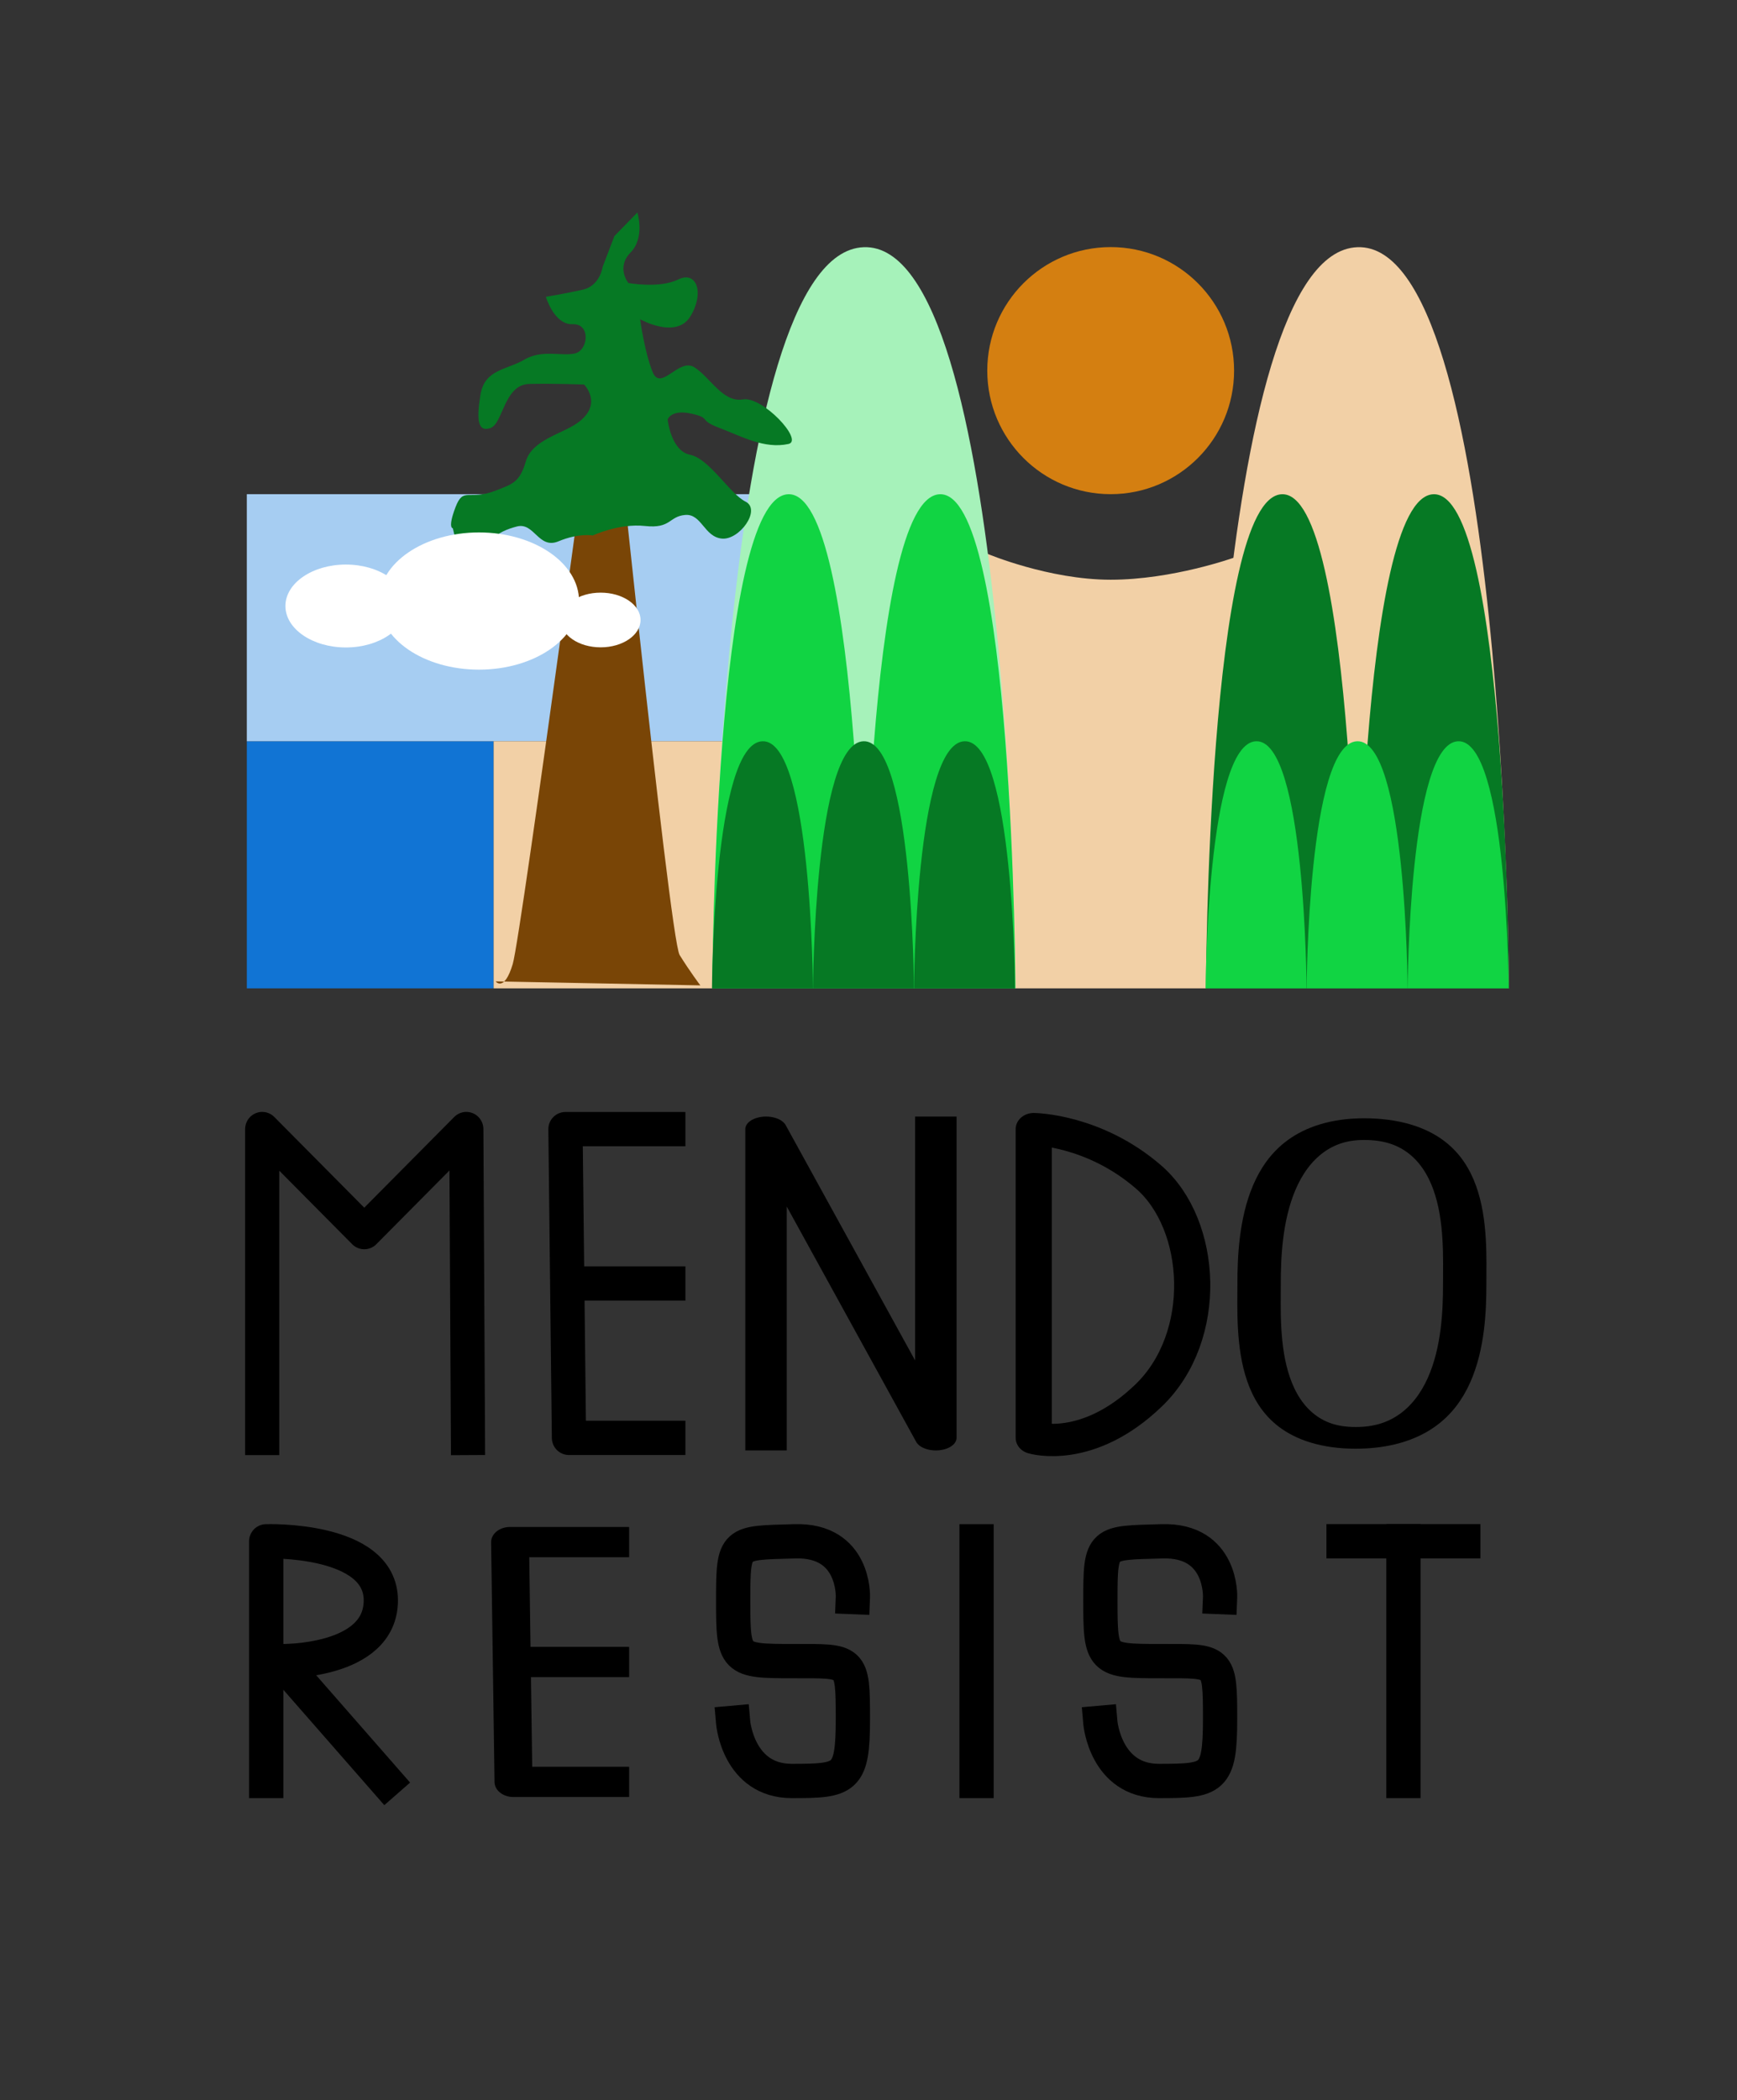 <?xml version="1.0" encoding="UTF-8" standalone="no"?>
<!DOCTYPE svg PUBLIC "-//W3C//DTD SVG 1.1//EN" "http://www.w3.org/Graphics/SVG/1.1/DTD/svg11.dtd">
<svg width="100%" height="100%" viewBox="0 0 2110 2550" version="1.1" xmlns="http://www.w3.org/2000/svg" xmlns:xlink="http://www.w3.org/1999/xlink" xml:space="preserve" xmlns:serif="http://www.serif.com/" style="fill-rule:evenodd;clip-rule:evenodd;stroke-linecap:square;stroke-linejoin:round;stroke-miterlimit:1.5;">
    <rect x="0" y="0" width="2110" height="2550" fill="#333333" stroke="none"/>
    <g id="Artboard1" transform="matrix(0.639,0,0,1,0,0)">
        <rect x="0" y="0" width="3300" height="2550" style="fill:none;"/>
        <g transform="matrix(1.564,0,0,1,0,0)">
            <g transform="matrix(1,0,0,0.5,-900,750)">
                <rect x="1200" y="300" width="300" height="600" style="fill:rgb(17,116,212);"/>
            </g>
            <g transform="matrix(2.5,0,0,0.5,-2700,450)">
                <rect x="1200" y="300" width="300" height="600" style="fill:rgb(166,205,242);"/>
            </g>
            <g transform="matrix(1.5,0,0,0.5,-1200,750)">
                <rect x="1200" y="300" width="300" height="600" style="fill:rgb(242,208,166);"/>
            </g>
        </g>
        <g id="Layer1" transform="matrix(1.564,0,0,1,0,0)">
            <path d="M1200,1200L1200,672.331C1200,672.331 1274.81,703.875 1350,703.875C1425.19,703.875 1500,676.996 1500,676.996L1500,1200L1200,1200Z" style="fill:rgb(242,208,166);"/>
            <g transform="matrix(1.228,0,0,1,-239.434,0)">
                <g transform="matrix(1,0,0,3,0,-2399.87)">
                    <path d="M900,1200C900,1200 903.428,902.076 1050,900C1196.57,897.924 1200,1200 1200,1200L900,1200Z" style="fill:rgb(166,242,186);"/>
                </g>
                <g transform="matrix(0.5,0,0,2,450,-1199.91)">
                    <path d="M900,1200C900,1200 903.428,902.076 1050,900C1196.57,897.924 1200,1200 1200,1200L900,1200Z" style="fill:rgb(17,212,67);"/>
                </g>
                <g transform="matrix(0.5,0,0,2,600,-1199.91)">
                    <path d="M900,1200C900,1200 903.428,902.076 1050,900C1196.57,897.924 1200,1200 1200,1200L900,1200Z" style="fill:rgb(17,212,67);"/>
                </g>
                <g transform="matrix(0.333,0,0,1,600,0)">
                    <path d="M900,1200C900,1200 903.428,902.076 1050,900C1196.57,897.924 1200,1200 1200,1200L900,1200Z" style="fill:rgb(6,121,36);"/>
                </g>
                <g transform="matrix(0.333,0,0,1,700,0)">
                    <path d="M900,1200C900,1200 903.428,902.076 1050,900C1196.57,897.924 1200,1200 1200,1200L900,1200Z" style="fill:rgb(6,121,36);"/>
                </g>
                <g transform="matrix(0.333,0,0,1,800,0)">
                    <path d="M900,1200C900,1200 903.428,902.076 1050,900C1196.57,897.924 1200,1200 1200,1200L900,1200Z" style="fill:rgb(6,121,36);"/>
                </g>
            </g>
            <g transform="matrix(1.228,0,0,1,360.566,3.97904e-13)">
                <g transform="matrix(1,0,0,3,0,-2399.87)">
                    <path d="M900,1200C900,1200 903.428,902.076 1050,900C1196.57,897.924 1200,1200 1200,1200L900,1200Z" style="fill:rgb(242,208,166);"/>
                </g>
                <g transform="matrix(0.5,0,0,2,450,-1199.91)">
                    <path d="M900,1200C900,1200 903.428,902.076 1050,900C1196.57,897.924 1200,1200 1200,1200L900,1200Z" style="fill:rgb(6,121,36);"/>
                </g>
                <g transform="matrix(0.5,0,0,2,600,-1199.91)">
                    <path d="M900,1200C900,1200 903.428,902.076 1050,900C1196.57,897.924 1200,1200 1200,1200L900,1200Z" style="fill:rgb(6,121,36);"/>
                </g>
                <g transform="matrix(0.333,0,0,1,600,-5.68434e-14)">
                    <path d="M900,1200C900,1200 903.428,902.076 1050,900C1196.57,897.924 1200,1200 1200,1200L900,1200Z" style="fill:rgb(17,212,67);"/>
                </g>
                <g transform="matrix(0.333,0,0,1,700,-5.68434e-14)">
                    <path d="M900,1200C900,1200 903.428,902.076 1050,900C1196.57,897.924 1200,1200 1200,1200L900,1200Z" style="fill:rgb(17,212,67);"/>
                </g>
                <g transform="matrix(0.333,0,0,1,800,-5.68434e-14)">
                    <path d="M900,1200C900,1200 903.428,902.076 1050,900C1196.57,897.924 1200,1200 1200,1200L900,1200Z" style="fill:rgb(17,212,67);"/>
                </g>
            </g>
            <g>
                <path d="M602.379,1191.54C602.379,1191.54 612.816,1205.12 623.222,1170.51C633.629,1135.9 735.568,376.452 735.568,376.452C735.568,376.452 813.6,1139.44 826.048,1159.5C838.497,1179.56 851.244,1196.41 851.244,1196.41L602.379,1191.54Z" style="fill:rgb(121,69,6);"/>
                <g transform="matrix(0.615,0,0,1,278.084,27.522)">
                    <path d="M738.868,296.501C738.868,296.501 733.897,319.48 699.481,324.234C665.064,328.989 626.657,332.846 626.657,332.846C626.657,332.846 643.107,367.025 679.462,366.097C715.817,365.169 710.609,398.038 683.835,401.658C657.061,405.278 619.2,396.48 584,409.187C548.8,421.893 505.514,420.624 497.315,452.009C489.115,483.393 492.736,497.502 517.416,492.097C542.096,486.693 543.849,439.313 594.035,438.622C644.221,437.931 702.234,439.364 702.234,439.364C702.234,439.364 741.464,463.619 688.198,486.384C657.669,499.43 599.295,506.825 587.104,532.629C574.914,558.434 559.866,560.321 527.719,568.087C474.089,581.043 463.93,562.693 448.016,588.405C432.102,614.117 442.787,613.859 442.787,613.859C442.787,613.859 480.337,713.885 482.752,687.869C488.187,629.308 534.443,617.365 569.252,611.734C604.06,606.103 611.888,639.952 651.801,629.68C691.714,619.407 719.417,622.636 719.417,622.636C719.417,622.636 771.202,607.65 822.718,611.115C874.234,614.581 869.511,599.451 901.957,597.708C934.403,595.965 939.529,624.296 974.42,626.41C1009.31,628.525 1052.87,591.272 1021.27,581.526C989.684,571.78 949.802,529.35 911.693,524.636C873.585,519.923 867.376,481.784 867.376,481.784C867.376,481.784 873.77,469.201 914.24,474.709C954.711,480.216 926.276,481.99 969.284,491.953C1012.29,501.916 1058.03,517.984 1106.16,511.518C1136.85,507.395 1055.04,453.277 1015.91,457.433C976.782,461.59 951.483,430.701 920.336,418.469C889.189,406.237 853.544,449.038 837.372,423.749C821.201,398.461 812.929,360.074 812.929,360.074C812.929,360.074 884.021,384.847 912.218,356.66C940.415,328.473 925.11,300.709 888.105,311.848C851.1,322.986 789.796,316.097 789.796,316.097C789.796,316.097 764.899,297.388 794.045,279.071C823.191,260.754 807.494,230.495 807.494,230.495L762.135,259.094L738.868,296.501Z" style="fill:rgb(6,121,36);"/>
                </g>
            </g>
            <g transform="matrix(1,0,0,0.685,43.76,229.546)">
                <g transform="matrix(1.516,0,0,1.516,-232.077,-418.922)">
                    <circle cx="401.53" cy="763.825" r="48.47" style="fill:white;"/>
                </g>
                <g transform="matrix(1,0,0,1,284.798,0)">
                    <circle cx="401.53" cy="763.825" r="48.47" style="fill:white;"/>
                </g>
                <g transform="matrix(2.509,0,0,2.509,-468.995,-1186.21)">
                    <circle cx="401.53" cy="763.825" r="48.47" style="fill:white;"/>
                </g>
            </g>
            <circle cx="1350" cy="450" r="150" style="fill:rgb(212,127,17);"/>
            <g id="Text">
                <g transform="matrix(0.827,0,0,0.833,70.6,246.383)">
                    <path d="M300,1800L300,1350L450,1500L600,1350L602.379,1800" style="fill:none;stroke:black;stroke-width:50.2px;"/>
                </g>
                <g transform="matrix(0.833,0,0,0.833,62.573,246.383)">
                    <path d="M900,1350L750,1350L755.097,1800L900,1800" style="fill:none;stroke:black;stroke-width:50px;"/>
                    <path d="M755.097,1575L900,1575" style="fill:none;stroke:black;stroke-width:50px;"/>
                </g>
                <g transform="matrix(0.811,0,0,0.647,11.73,998.893)">
                    <path d="M900,1350L750,1350L755.097,1800L900,1800" style="fill:none;stroke:black;stroke-width:56.82px;"/>
                    <path d="M755.097,1575L900,1575" style="fill:none;stroke:black;stroke-width:56.82px;"/>
                </g>
                <g transform="matrix(1.376,0,0,0.833,-513.718,246.383)">
                    <path d="M1050,1800L1050,1350L1200,1800L1200,1350" style="fill:none;stroke:black;stroke-width:36.62px;"/>
                </g>
                <g transform="matrix(0.932,0,0,0.833,-1.744,246.383)">
                    <path d="M1350,1350L1350,1800C1350,1800 1420.21,1824.08 1500,1738.03C1579.79,1651.99 1571.31,1489.24 1500,1420C1428.69,1350.75 1350,1350 1350,1350Z" style="fill:none;stroke:black;stroke-width:47.12px;"/>
                </g>
                <g transform="matrix(1.666,0,0,0.833,-1218.5,246.383)">
                    <path d="M1726.57,1350C1653.97,1350 1650,1502.27 1650,1575C1650,1647.73 1645,1800 1720.45,1800C1795.9,1800 1800,1650.65 1800,1576.55C1800,1502.45 1805.06,1350 1726.57,1350Z" style="fill:none;stroke:black;stroke-width:31.64px;"/>
                </g>
                <g transform="matrix(0.97,0,0,0.97,32.568,-20.125)">
                    <path d="M300,2250L300,1950C300,1950 443.622,1945.24 443.622,2023.91C443.622,2102.58 318.626,2100 318.626,2100L450,2250" style="fill:none;stroke:black;stroke-width:42.93px;"/>
                </g>
                <g transform="matrix(0.97,0,0,0.97,18.163,-20.125)">
                    <path d="M1050,2019.81C1050,2019.81 1052.94,1947.73 977.147,1950C901.358,1952.27 900,1948.86 900,2024C900,2099.14 901.45,2099.97 975.228,2099.97C1049.01,2099.97 1050,2096.93 1050,2172.52C1050,2248.11 1040.42,2250 973.418,2250C906.416,2250 900,2177.19 900,2177.19" style="fill:none;stroke:black;stroke-width:42.93px;"/>
                </g>
                <g transform="matrix(0.97,0,0,0.97,464.483,-20.125)">
                    <path d="M1050,2019.81C1050,2019.81 1052.94,1947.73 977.147,1950C901.358,1952.27 900,1948.86 900,2024C900,2099.14 901.45,2099.97 975.228,2099.97C1049.01,2099.97 1050,2096.93 1050,2172.52C1050,2248.11 1040.42,2250 973.418,2250C906.416,2250 900,2177.19 900,2177.19" style="fill:none;stroke:black;stroke-width:42.93px;"/>
                </g>
                <g transform="matrix(0.97,0,0,0.97,32.568,-20.125)">
                    <path d="M1650,1949.94L1800,1949.94" style="fill:none;stroke:black;stroke-width:42.93px;"/>
                    <path d="M1725,1950L1725,2250" style="fill:none;stroke:black;stroke-width:42.93px;"/>
                </g>
                <g transform="matrix(0.97,0,0,0.97,22.97,-20.125)">
                    <path d="M1200,1950L1200,2250" style="fill:none;stroke:black;stroke-width:42.93px;"/>
                </g>
            </g>
        </g>
    </g>
</svg>
